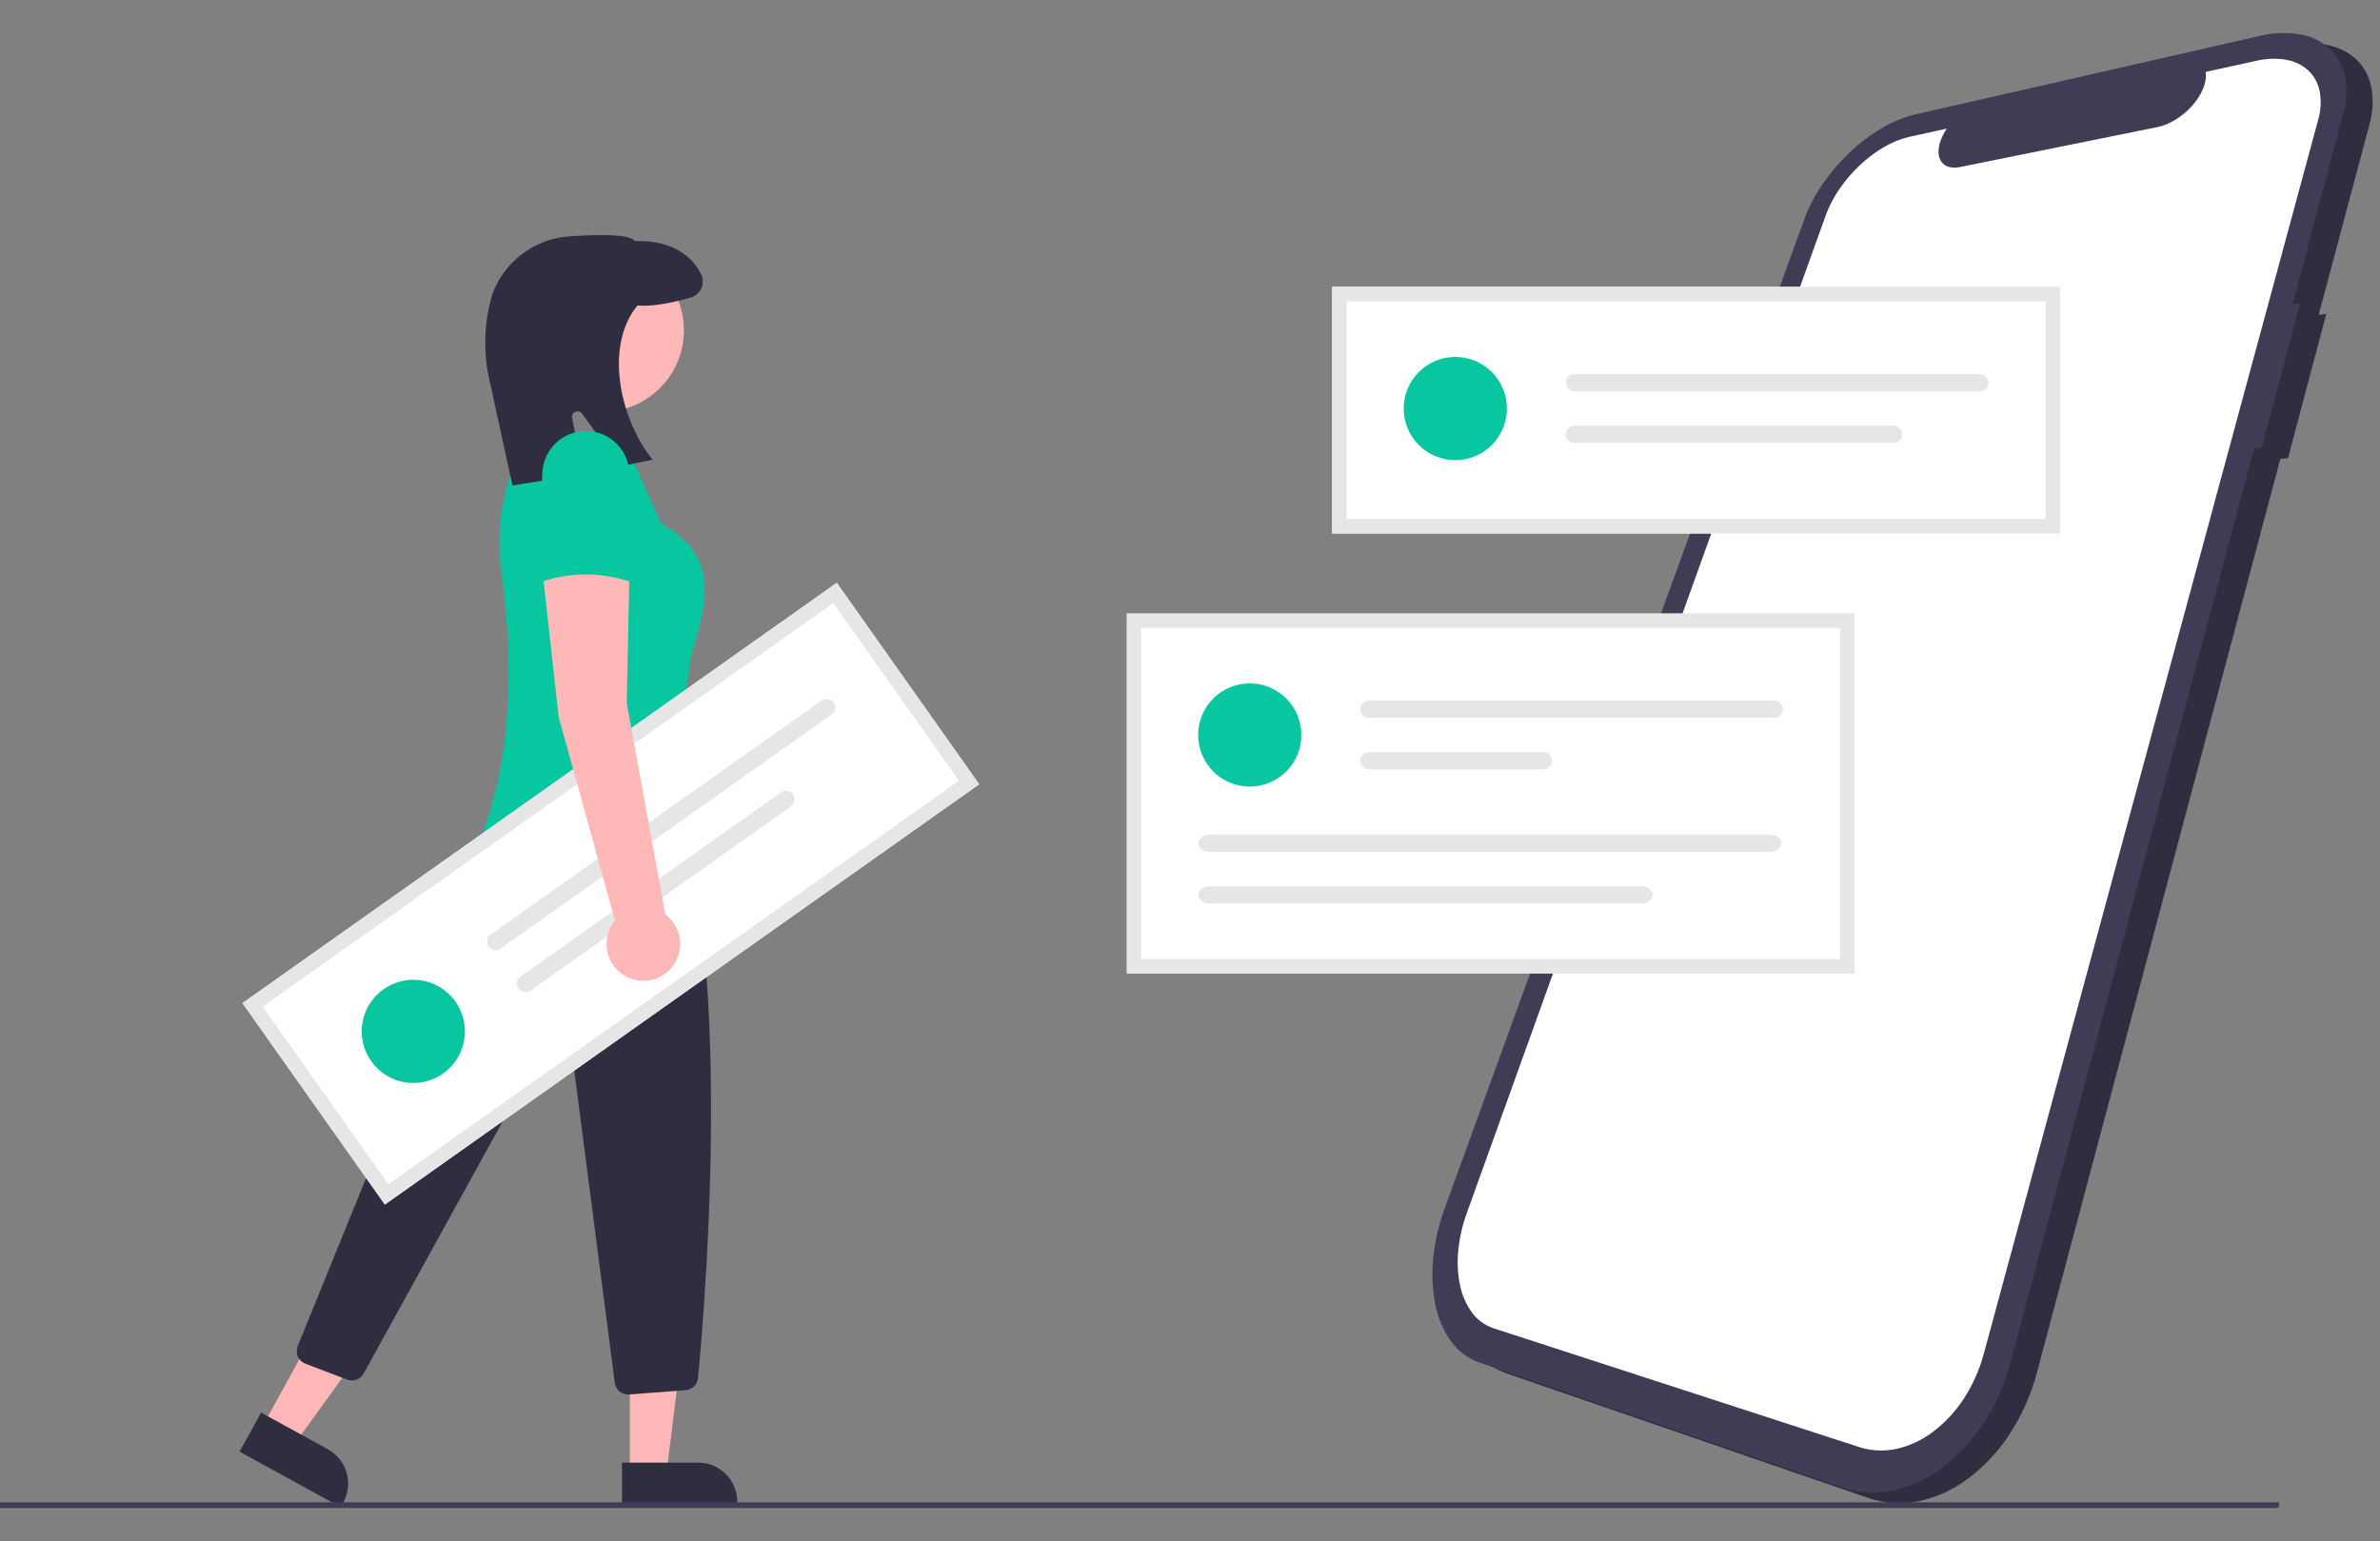 <?xml version="1.0" encoding="UTF-8"?> <svg xmlns="http://www.w3.org/2000/svg" width="1944" height="1259" viewBox="0 0 1944 1259" fill="none"><rect x="0" y="0" width="1944" height="1259" fill="#808080" stroke="none"/><g clip-path="url(#clip0_394_132)"><path d="M1900.11 256.467L1893.94 257.267L1935.26 102.158C1938.31 91.801 1938.8 80.861 1936.71 70.27C1934.89 61.617 1930.39 53.757 1923.86 47.803C1917.01 41.851 1908.62 37.957 1899.66 36.569C1888.74 34.878 1877.59 35.377 1866.87 38.037L1586.06 102.001C1576.26 104.38 1566.88 108.24 1558.24 113.448C1548.85 119.036 1540.11 125.661 1532.2 133.2C1524.06 140.887 1516.75 149.412 1510.4 158.634C1504.19 167.559 1499.13 177.23 1495.34 187.419L1201.53 995.714C1196.65 1009 1193.47 1022.86 1192.09 1036.96C1190.8 1049.47 1191.41 1062.1 1193.89 1074.43C1195.96 1085.14 1200.28 1095.29 1206.57 1104.21C1212.34 1112.31 1220.46 1118.45 1229.84 1121.77L1526.53 1223.93C1539.71 1228.42 1553.85 1229.26 1567.47 1226.37C1582.03 1223.19 1595.73 1216.89 1607.6 1207.88C1620.93 1197.86 1632.4 1185.57 1641.47 1171.57C1651.52 1156.19 1659.03 1139.3 1663.71 1121.53L1862.62 374.83L1868.86 374.33L1900.11 256.467Z" fill="#2F2E41"></path><path d="M1878.64 247.879L1872.48 248.68L1913.8 93.57C1916.84 83.213 1917.34 72.273 1915.24 61.683C1913.42 53.029 1908.93 45.169 1902.39 39.216C1895.55 33.263 1887.16 29.369 1878.19 27.981C1867.27 26.29 1856.13 26.789 1845.4 29.45L1564.6 93.413C1554.8 95.792 1545.42 99.652 1536.78 104.861C1527.39 110.448 1518.65 117.073 1510.74 124.612C1502.59 132.299 1495.29 140.824 1488.93 150.046C1482.73 158.971 1477.67 168.642 1473.87 178.831L1180.07 987.126C1175.18 1000.42 1172.01 1014.28 1170.62 1028.37C1169.34 1040.88 1169.95 1053.51 1172.43 1065.84C1174.49 1076.55 1178.82 1086.71 1185.11 1095.62C1190.87 1103.73 1199 1109.86 1208.38 1113.18L1505.06 1215.34C1518.24 1219.83 1532.39 1220.67 1546.01 1217.78C1560.57 1214.61 1574.26 1208.3 1586.14 1199.3C1599.47 1189.27 1610.94 1176.98 1620.01 1162.99C1630.06 1147.61 1637.57 1130.71 1642.25 1112.94L1841.16 366.242L1847.4 365.742L1878.64 247.879Z" fill="#3F3D56"></path><path d="M1842.92 49.688L1801.64 58.733C1802.09 62.305 1801.74 65.933 1800.6 69.349C1799.32 73.345 1797.45 77.131 1795.07 80.586C1789.7 88.429 1782.54 94.876 1774.17 99.39C1773.17 99.923 1772.17 100.414 1771.18 100.865C1770.19 101.316 1769.19 101.725 1768.2 102.093C1767.21 102.461 1766.22 102.786 1765.25 103.068C1764.27 103.35 1763.3 103.587 1762.35 103.781L1600.96 136.467C1597.97 137.163 1594.85 137.127 1591.87 136.364C1589.48 135.72 1587.36 134.295 1585.86 132.315C1584.35 130.188 1583.5 127.665 1583.41 125.058C1583.29 121.733 1583.81 118.416 1584.96 115.292C1585.25 114.449 1585.57 113.6 1585.94 112.746C1586.31 111.891 1586.7 111.037 1587.14 110.183C1587.57 109.324 1588.03 108.469 1588.54 107.619C1589.05 106.769 1589.59 105.92 1590.15 105.071L1559.59 111.767C1552.23 113.493 1545.18 116.346 1538.7 120.226C1531.6 124.403 1525.01 129.373 1519.04 135.039C1512.89 140.828 1507.37 147.256 1502.58 154.215C1497.91 160.939 1494.11 168.231 1491.28 175.913L1198.03 991.233C1194.38 1001.25 1192.04 1011.7 1191.06 1022.32C1190.16 1031.69 1190.69 1041.14 1192.64 1050.35C1194.27 1058.31 1197.59 1065.83 1202.38 1072.39C1206.77 1078.35 1212.89 1082.8 1219.91 1085.14L1518.78 1182.26C1528.64 1185.42 1539.17 1185.89 1549.27 1183.62C1560.03 1181.16 1570.14 1176.42 1578.91 1169.71C1588.72 1162.28 1597.17 1153.2 1603.88 1142.88C1611.3 1131.54 1616.87 1119.09 1620.38 1106L1893.45 98.081C1895.74 90.387 1896.17 82.257 1894.69 74.366C1893.41 67.9 1890.14 61.995 1885.34 57.477C1880.31 52.959 1874.1 49.965 1867.43 48.844C1859.29 47.477 1850.95 47.763 1842.92 49.688Z" fill="white"></path><path d="M1682.64 435.833H1088.11V234.315H1682.64V435.833Z" fill="white"></path><path d="M1508.83 506.957H926.144V789.477H1508.83V506.957Z" fill="white"></path><path d="M1020.8 642.624C1044.08 642.624 1062.95 623.749 1062.95 600.466C1062.95 577.183 1044.08 558.309 1020.8 558.309C997.525 558.309 978.655 577.183 978.655 600.466C978.655 623.749 997.525 642.624 1020.8 642.624Z" fill="#08C69F"></path><path d="M1118.14 572.36C1116.28 572.36 1114.49 573.101 1113.18 574.418C1111.86 575.736 1111.12 577.523 1111.12 579.387C1111.12 581.25 1111.86 583.037 1113.18 584.355C1114.49 585.673 1116.28 586.413 1118.14 586.413H1449.3C1451.16 586.408 1452.95 585.666 1454.26 584.349C1455.57 583.032 1456.31 581.247 1456.31 579.387C1456.31 577.526 1455.57 575.742 1454.26 574.424C1452.95 573.107 1451.16 572.365 1449.3 572.36H1118.14Z" fill="#E6E6E6"></path><path d="M1118.14 614.519C1117.22 614.515 1116.31 614.694 1115.45 615.045C1114.6 615.396 1113.82 615.912 1113.17 616.563C1112.51 617.214 1111.99 617.988 1111.64 618.84C1111.28 619.692 1111.1 620.607 1111.1 621.53C1111.09 622.453 1111.27 623.368 1111.63 624.222C1111.98 625.076 1112.49 625.852 1113.15 626.506C1113.8 627.16 1114.57 627.679 1115.42 628.033C1116.28 628.388 1117.19 628.57 1118.11 628.571H1260.64C1261.56 628.571 1262.48 628.389 1263.33 628.036C1264.18 627.683 1264.96 627.166 1265.61 626.513C1266.26 625.861 1266.78 625.086 1267.13 624.234C1267.49 623.381 1267.67 622.468 1267.67 621.545C1267.67 620.622 1267.49 619.709 1267.13 618.856C1266.78 618.004 1266.26 617.229 1265.61 616.576C1264.96 615.924 1264.18 615.407 1263.33 615.053C1262.48 614.7 1261.56 614.519 1260.64 614.519H1118.14Z" fill="#E6E6E6"></path><path d="M988.474 681.916C983.131 681.916 978.783 685.068 978.783 688.942C978.783 692.816 983.131 695.969 988.474 695.969H1445.37C1450.72 695.969 1455.06 692.816 1455.06 688.942C1455.06 685.068 1450.72 681.916 1445.37 681.916H988.474Z" fill="#E6E6E6"></path><path d="M988.474 724.074C983.131 724.074 978.783 727.226 978.783 731.1C978.783 734.974 983.131 738.127 988.474 738.127H1340.2C1345.54 738.127 1349.89 734.974 1349.89 731.1C1349.89 727.227 1345.54 724.074 1340.2 724.074H988.474Z" fill="#E6E6E6"></path><path d="M1514.75 795.404H920.218V501.03H1514.75V795.404ZM932.069 783.55H1502.9V512.884H932.069V783.55Z" fill="#E6E6E6"></path><path d="M1188.69 375.909C1211.97 375.909 1230.84 357.034 1230.84 333.751C1230.84 310.468 1211.97 291.594 1188.69 291.594C1165.42 291.594 1146.55 310.468 1146.55 333.751C1146.55 357.034 1165.42 375.909 1188.69 375.909Z" fill="#08C69F"></path><path d="M1286.03 305.646C1284.17 305.646 1282.39 306.387 1281.07 307.704C1279.75 309.022 1279.01 310.809 1279.01 312.673C1279.01 314.536 1279.75 316.323 1281.07 317.641C1282.39 318.959 1284.17 319.699 1286.03 319.699H1617.19C1619.05 319.694 1620.84 318.952 1622.15 317.635C1623.46 316.318 1624.2 314.533 1624.2 312.673C1624.2 310.812 1623.46 309.028 1622.15 307.711C1620.84 306.393 1619.05 305.651 1617.19 305.646H1286.03Z" fill="#E6E6E6"></path><path d="M1286.03 347.804C1285.11 347.801 1284.2 347.98 1283.34 348.33C1282.49 348.681 1281.71 349.197 1281.06 349.848C1280.4 350.499 1279.88 351.273 1279.53 352.125C1279.17 352.978 1278.99 353.892 1278.99 354.815C1278.98 355.739 1279.16 356.653 1279.52 357.507C1279.87 358.361 1280.38 359.137 1281.04 359.791C1281.69 360.445 1282.46 360.964 1283.32 361.318C1284.17 361.673 1285.08 361.856 1286.01 361.856H1546.58C1548.45 361.856 1550.23 361.116 1551.55 359.798C1552.87 358.481 1553.61 356.694 1553.61 354.83C1553.61 352.967 1552.87 351.179 1551.55 349.862C1550.23 348.544 1548.45 347.804 1546.58 347.804H1286.03Z" fill="#E6E6E6"></path><path d="M1682.64 435.833H1088.11V234.315H1682.64V435.833ZM1099.96 423.979H1670.79V246.169H1099.96V423.979Z" fill="#E6E6E6"></path><path d="M514.45 1203.46H544.42L558.678 1087.83L514.444 1087.83L514.45 1203.46Z" fill="#FFB6B6"></path><path d="M602.221 1231.29L508.029 1231.3L508.027 1194.9L570.266 1194.89C578.741 1194.89 586.868 1198.26 592.861 1204.25C598.853 1210.25 602.22 1218.38 602.221 1226.85L602.221 1231.29Z" fill="#2F2E41"></path><path d="M214.765 1164.61L241.028 1179.05L309.217 1084.6L270.456 1063.29L214.765 1164.61Z" fill="#FFB6B6"></path><path d="M278.27 1231.3L195.73 1185.91L213.263 1154.01L267.803 1184C275.229 1188.08 280.729 1194.95 283.093 1203.09C285.457 1211.23 284.492 1219.98 280.409 1227.41L278.27 1231.3Z" fill="#2F2E41"></path><path d="M513.05 1139.28C510.379 1139.28 507.801 1138.31 505.795 1136.54C503.79 1134.78 502.495 1132.34 502.151 1129.69L464.67 840.801C464.505 839.523 463.939 838.331 463.056 837.393C462.172 836.456 461.014 835.822 459.749 835.582C458.483 835.341 457.174 835.507 456.008 836.056C454.843 836.604 453.88 837.507 453.258 838.635L297.052 1122.11C295.763 1124.42 293.686 1126.2 291.2 1127.11C288.713 1128.02 285.982 1128.01 283.502 1127.08L249.454 1114.1C248.084 1113.58 246.833 1112.79 245.773 1111.78C244.713 1110.77 243.866 1109.55 243.282 1108.21C242.698 1106.87 242.388 1105.42 242.37 1103.95C242.353 1102.49 242.629 1101.03 243.181 1099.67L351.389 833.793C351.663 833.117 351.849 832.41 351.942 831.687C366.598 718.223 403.888 660.522 414.967 645.541C415.777 644.44 416.309 643.16 416.52 641.81C416.731 640.459 416.614 639.078 416.18 637.783L414.656 633.212C414.048 631.398 413.923 629.457 414.295 627.58C414.666 625.703 415.52 623.955 416.773 622.51C456.697 577.026 526.282 601.845 526.98 602.101L527.328 602.23L527.547 602.528C605.572 709.559 576.723 1057.19 570.148 1125.79C569.903 1128.37 568.754 1130.78 566.904 1132.59C565.055 1134.41 562.624 1135.51 560.042 1135.7L513.904 1139.25C513.618 1139.27 513.333 1139.28 513.05 1139.28Z" fill="#2F2E41"></path><path d="M491.895 336.553C528.731 336.553 558.593 306.684 558.593 269.839C558.593 232.994 528.731 203.125 491.895 203.125C455.059 203.125 425.197 232.994 425.197 269.839C425.197 306.684 455.059 336.553 491.895 336.553Z" fill="#FFB8B8"></path><path d="M388.779 694.353L585.041 712.22C567.931 652.708 552.254 593.405 565.032 534.317C581.259 481.565 582.767 452.342 539.961 427.498L511.058 363.007L458.75 361.105L433.244 354.112C412.638 387.252 404.208 426.534 409.403 465.213C420.491 549.324 417.497 627.374 388.779 694.353Z" fill="#08C69F"></path><path d="M418.57 396.651L398.828 306.022C394.709 284.568 395.743 262.443 401.844 241.467C402.508 239.318 403.309 237.213 404.241 235.165C409.706 223.253 418.297 213.046 429.102 205.631C439.906 198.216 452.518 193.87 465.596 193.056C510.461 189.956 517.048 194.687 518.67 197.021C544.022 195.996 563.681 205.794 572.651 223.923C573.529 225.723 574.002 227.693 574.037 229.696C574.072 231.698 573.668 233.684 572.852 235.513C572.037 237.342 570.831 238.97 569.318 240.282C567.806 241.594 566.024 242.559 564.099 243.108C551.569 246.721 533.958 250.735 520.75 249.555C494.276 281.318 505.099 339.513 531.958 374.187L533.014 375.549L506.402 381.005L475.476 337.928C474.864 337.075 473.978 336.459 472.967 336.182C471.955 335.904 470.878 335.983 469.917 336.404C468.956 336.825 468.169 337.563 467.687 338.495C467.205 339.427 467.057 340.497 467.269 341.524L476.658 387.148L418.57 396.651Z" fill="#2F2E41"></path><path d="M1861.07 1232H0V1227.32H1861.92L1861.07 1232Z" fill="#3F3D56"></path><path d="M799.802 640.691L314.379 984.043L198.055 819.508L683.478 476.156L799.802 640.691Z" fill="white"></path><path d="M361.914 877.026C380.92 863.583 385.431 837.274 371.992 818.264C358.552 799.254 332.25 794.741 313.244 808.185C294.239 821.628 289.727 847.936 303.167 866.946C316.606 885.956 342.909 890.469 361.914 877.026Z" fill="#08C69F"></path><path d="M400.832 763.442C399.311 764.518 398.279 766.154 397.964 767.991C397.649 769.828 398.077 771.714 399.153 773.236C400.228 774.757 401.864 775.789 403.7 776.104C405.537 776.419 407.423 775.992 408.944 774.916L679.328 583.666C680.844 582.588 681.87 580.953 682.182 579.119C682.495 577.285 682.067 575.402 680.993 573.883C679.919 572.364 678.287 571.333 676.454 571.016C674.621 570.699 672.737 571.122 671.216 572.192L400.832 763.442Z" fill="#E6E6E6"></path><path d="M425.167 797.863C423.646 798.937 422.613 800.57 422.295 802.405C421.978 804.24 422.401 806.126 423.473 807.649C424.545 809.172 426.177 810.206 428.011 810.526C429.845 810.846 431.731 810.424 433.255 809.354L433.279 809.337L646.011 658.866C647.532 657.79 648.564 656.153 648.879 654.317C649.193 652.48 648.766 650.594 647.69 649.072C647.158 648.319 646.482 647.678 645.702 647.185C644.921 646.693 644.052 646.36 643.143 646.204C641.306 645.889 639.42 646.316 637.899 647.392L425.167 797.863Z" fill="#E6E6E6"></path><path d="M799.802 640.691L314.379 984.043L198.055 819.508L683.478 476.156L799.802 640.691ZM317.213 967.52L783.283 637.856L680.644 492.679L214.574 822.343L317.213 967.52Z" fill="#E6E6E6"></path><path d="M543.471 747.103L511.905 574.499L514.128 467.757L442.983 465.533L456.323 585.618L502.324 752.137C498.506 756.779 496.166 762.459 495.607 768.444C495.048 774.429 496.294 780.444 499.186 785.713C502.078 790.983 506.482 795.264 511.831 798.006C517.179 800.747 523.226 801.822 529.191 801.092C535.157 800.362 540.766 797.861 545.296 793.911C549.827 789.962 553.069 784.745 554.606 778.934C556.143 773.122 555.904 766.984 553.919 761.31C551.934 755.636 548.295 750.688 543.471 747.103Z" fill="#FFB8B8"></path><path d="M438.537 476.653C464.313 466.832 492.798 466.832 518.574 476.653L514.128 387.701C514.128 383.028 513.208 378.401 511.42 374.085C509.632 369.768 507.012 365.845 503.709 362.541C500.406 359.237 496.484 356.617 492.168 354.828C487.852 353.04 483.227 352.12 478.555 352.12C473.884 352.12 469.258 353.04 464.943 354.828C460.627 356.617 456.705 359.237 453.402 362.541C450.099 365.845 447.479 369.768 445.691 374.085C443.903 378.401 442.983 383.028 442.983 387.701L438.537 476.653Z" fill="#08C69F"></path></g><defs><clipPath id="clip0_394_132"><rect width="1944" height="1205" fill="white" transform="translate(0 27)"></rect></clipPath></defs></svg> 